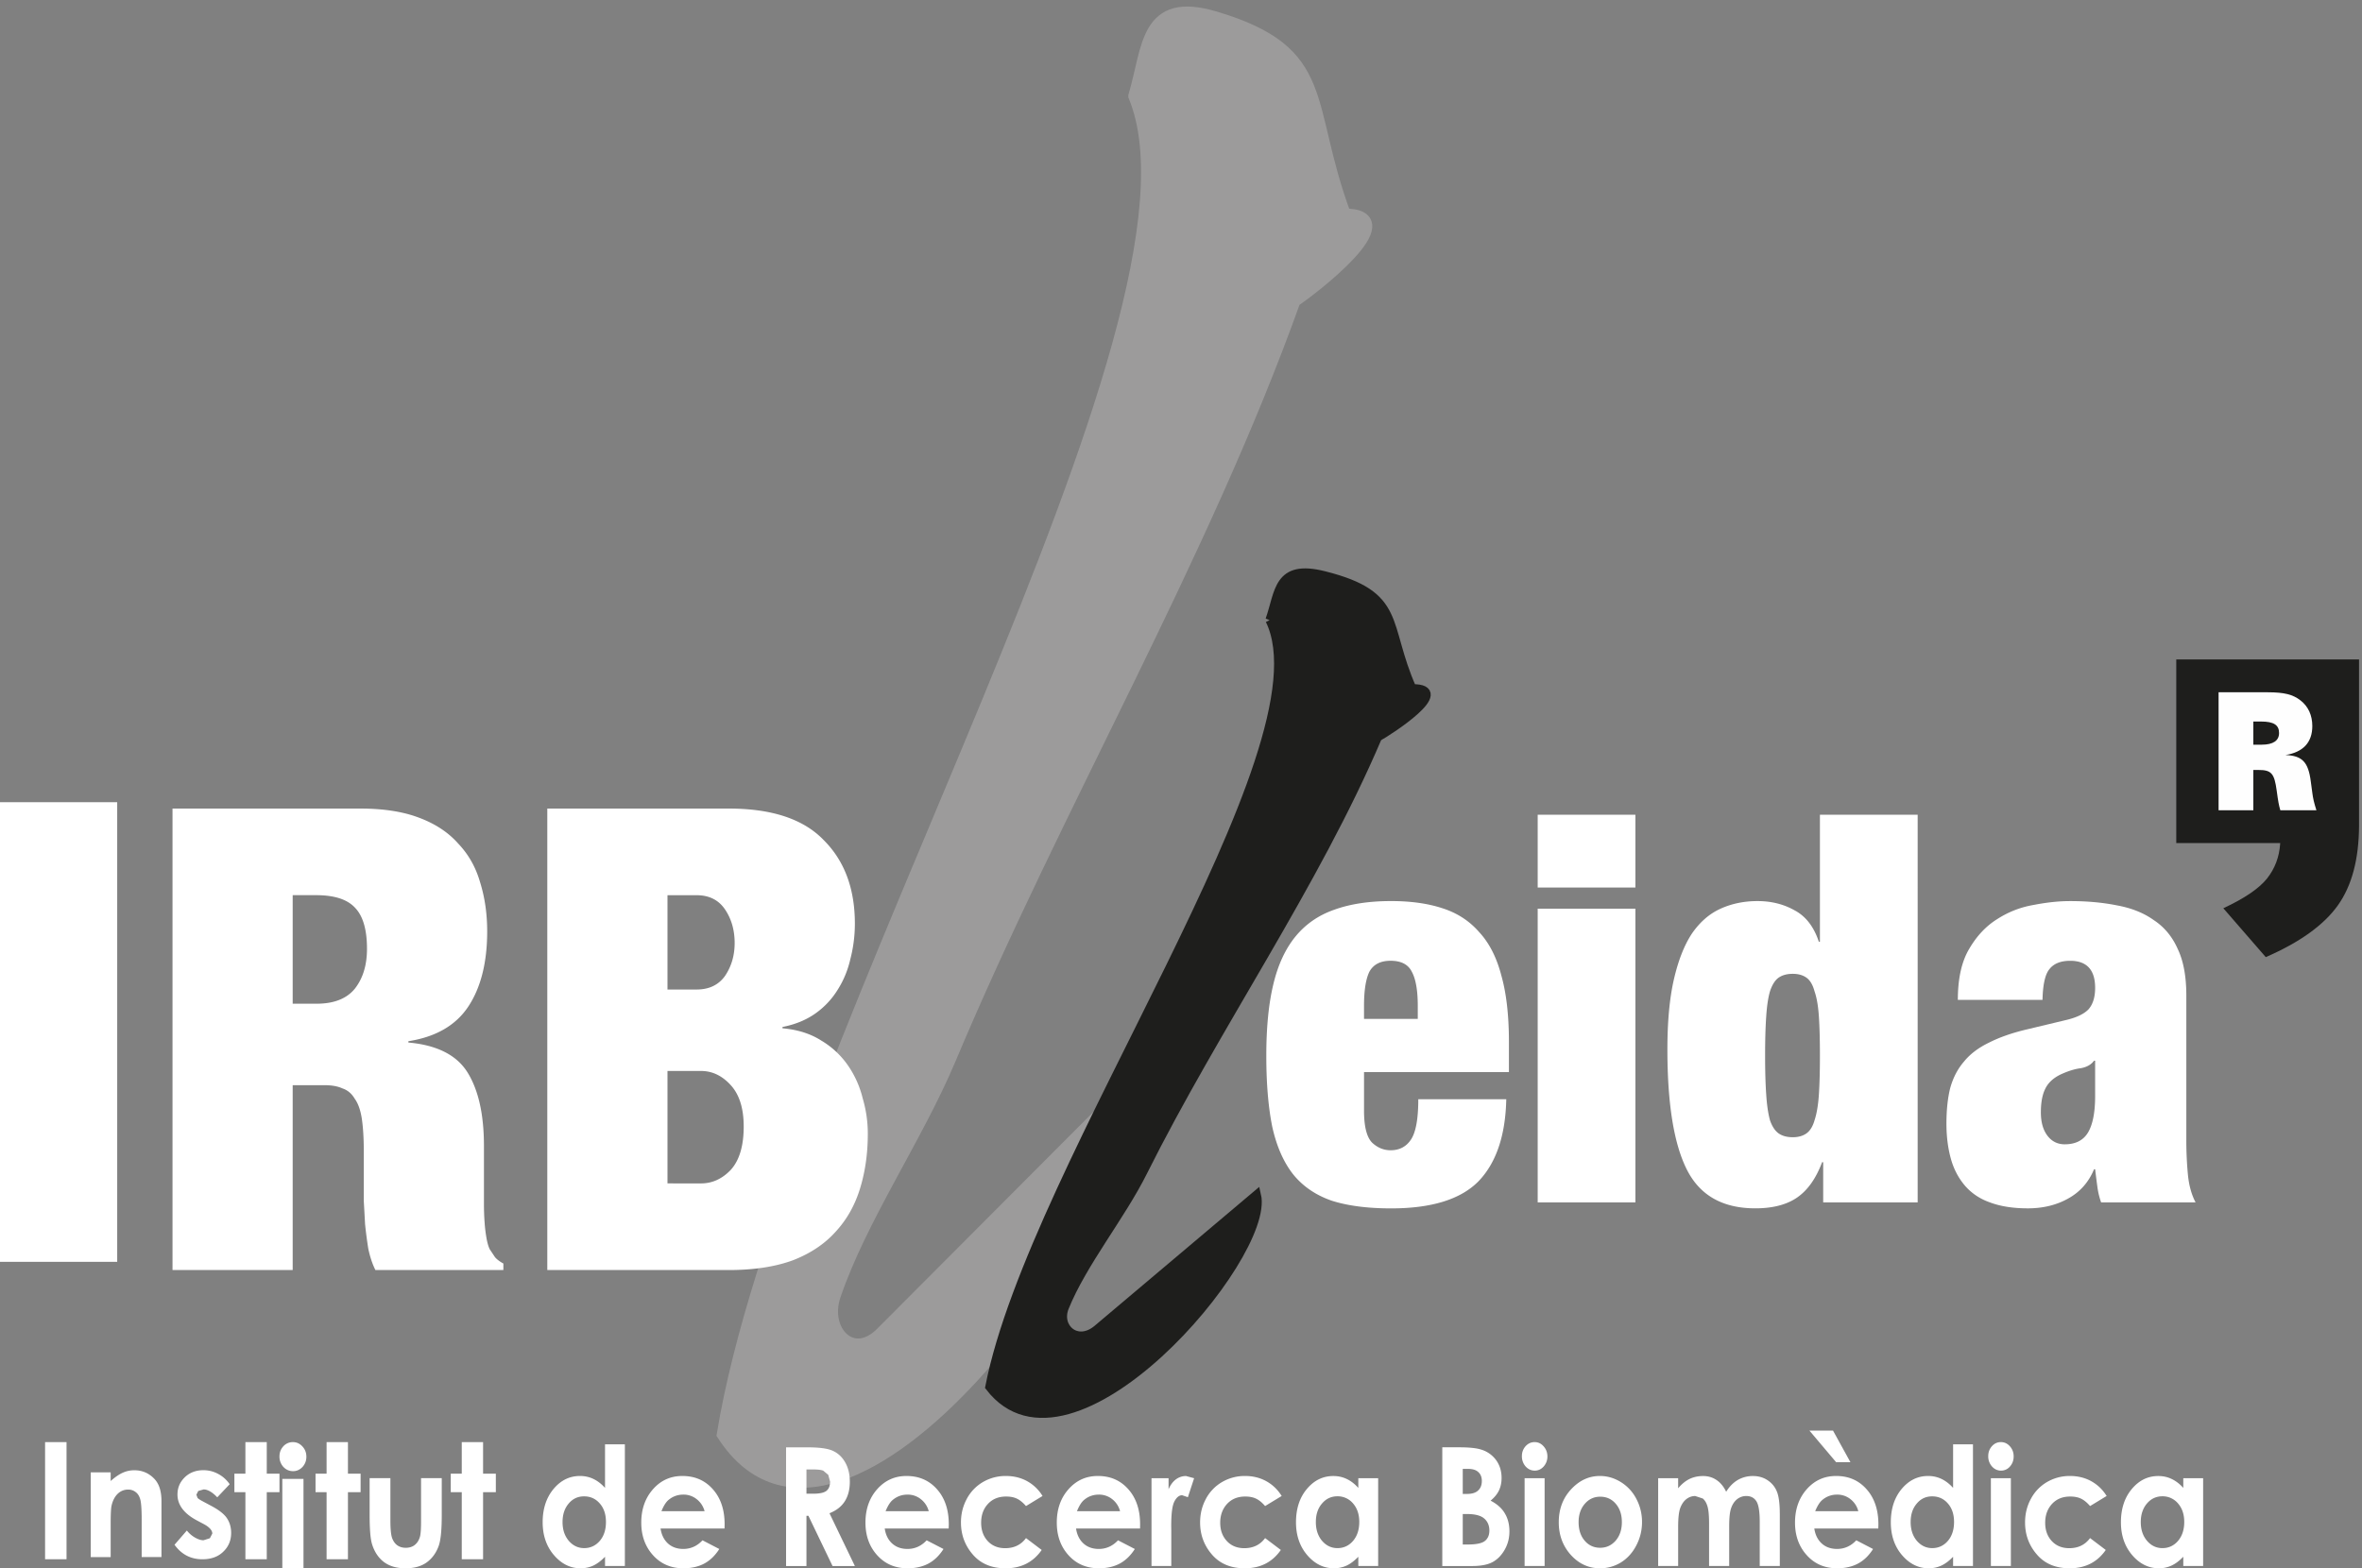 <svg xmlns="http://www.w3.org/2000/svg" xmlns:xlink="http://www.w3.org/1999/xlink" width="262" height="174" viewBox="0 0 262 174"><rect x="0" y="0" width="262" height="174" fill="#808080" stroke="none"/><defs><path id="a" d="M0 175h261.672V.287H0z"/></defs><g fill="none" fill-rule="evenodd" transform="translate(0 -1)"><path fill="#9C9B9B" d="M125.956 11.653c1.587-5.386 1.197-10.87 8.78-8.608 12.9 3.841 9.69 9.375 14.362 21.896 6.98-.08-3.835 8.221-5.612 9.36-10.209 28.553-26.386 55.945-38.263 84.213-3.6 8.57-9.852 17.638-12.755 26.181-1.372 4.023 2.073 7.618 5.381 4.304l25.913-25.991c2.353 11.857-30.305 57.433-43.454 37.116 7.131-43.246 55.898-123.574 45.648-148.47"/><path stroke="#9C9B9B" stroke-width="1.593" d="M125.956 11.653c1.587-5.386 1.197-10.87 8.78-8.608 12.9 3.841 9.69 9.375 14.362 21.896 6.98-.08-3.835 8.221-5.612 9.36-10.209 28.553-26.386 55.945-38.263 84.213-3.6 8.57-9.852 17.638-12.755 26.181-1.372 4.023 2.073 7.618 5.381 4.304l25.913-25.991c2.353 11.857-30.305 57.433-43.454 37.116 7.131-43.246 55.898-123.574 45.648-148.47z"/><path fill="#FFF" d="M0 141h13V90H0zm32.466-28.64v-12.043h2.582c2.006 0 3.437.45 4.3 1.36.905.909 1.36 2.439 1.36 4.59 0 1.818-.455 3.299-1.36 4.442-.908 1.099-2.32 1.652-4.228 1.652h-2.654zm-13.33-21.65v51.196h13.33v-20.508h3.51c.817 0 1.48.117 2.01.36.571.19 1.025.572 1.362 1.147.383.523.64 1.265.788 2.22.14.958.216 2.15.216 3.586v5.522c.045.81.094 1.674.143 2.583.091.905.212 1.814.356 2.727.193.909.455 1.696.788 2.363h14.196v-.72c-.431-.235-.742-.477-.935-.715l-.575-.864c-.14-.28-.262-.69-.356-1.212a16.344 16.344 0 0 1-.212-1.727c-.05-.666-.076-1.36-.076-2.071v-6.453c0-3.447-.594-6.151-1.79-8.11-1.197-1.957-3.393-3.082-6.592-3.366v-.148c3.052-.473 5.282-1.769 6.663-3.87 1.382-2.102 2.079-4.878 2.079-8.317 0-1.962-.265-3.776-.788-5.45-.48-1.67-1.29-3.102-2.438-4.302-1.098-1.243-2.555-2.197-4.368-2.871-1.772-.667-3.922-1-6.459-1H19.136zm54.904 41.587v-12.475h3.726c1.238 0 2.34.527 3.293 1.576.958 1.049 1.435 2.583 1.435 4.586 0 2.151-.477 3.753-1.435 4.81-.954 1-2.055 1.503-3.293 1.503H74.04zm0-21.511v-10.464h3.226c1.382 0 2.434.515 3.154 1.575.711 1.05 1.07 2.295 1.07 3.727 0 1.386-.359 2.606-1.07 3.655-.72 1.007-1.772 1.507-3.154 1.507h-3.225zM60.708 90.71v51.2h20.14c2.771 0 5.138-.364 7.095-1.08 1.96-.761 3.532-1.818 4.732-3.155 1.242-1.34 2.15-2.939 2.722-4.806.575-1.867.863-3.89.863-6.093 0-1.341-.193-2.651-.575-3.947a10.99 10.99 0 0 0-1.647-3.65 9.51 9.51 0 0 0-2.942-2.731c-1.192-.761-2.627-1.216-4.3-1.36v-.147c1.434-.28 2.65-.788 3.653-1.5a8.973 8.973 0 0 0 2.442-2.587 10.776 10.776 0 0 0 1.43-3.435c.338-1.299.504-2.61.504-3.942 0-3.875-1.147-6.958-3.441-9.253-2.245-2.344-5.754-3.514-10.536-3.514h-20.14zm96.555 21.885v1.447h-5.962v-1.447c0-1.723.204-2.988.598-3.79.447-.803 1.223-1.209 2.351-1.209 1.166 0 1.946.406 2.347 1.208.443.803.666 2.068.666 3.791zm-5.962 7.351h16.074v-3.313c0-2.97-.284-5.443-.844-7.408-.523-2.007-1.344-3.617-2.468-4.821-1.083-1.243-2.45-2.125-4.093-2.644-1.605-.526-3.49-.788-5.66-.788-2.449 0-4.554.322-6.325.966-1.723.602-3.146 1.583-4.274 2.95-1.117 1.364-1.946 3.132-2.465 5.303-.526 2.166-.784 4.817-.784 7.945 0 3.094.224 5.723.663 7.893.485 2.17 1.26 3.935 2.347 5.302 1.087 1.325 2.51 2.287 4.274 2.893 1.768.56 3.956.845 6.565.845 4.493 0 7.726-1.007 9.695-3.015 1.965-2.049 2.987-5.082 3.074-9.097h-9.76c0 2.208-.28 3.716-.84 4.519-.526.765-1.268 1.143-2.23 1.143-.765 0-1.446-.28-2.048-.84-.598-.599-.901-1.788-.901-3.557v-4.276z"/><mask id="b" fill="#fff"><use xlink:href="#a"/></mask><path fill="#FFF" d="M170.565 99.467h10.839v-8.07h-10.839v8.07zm0 34.938h10.839v-32.586h-10.839v32.586zm25.226-16.267c0-1.765.042-3.23.125-4.393.076-1.167.22-2.087.42-2.773.243-.723.56-1.223.962-1.507.405-.28.924-.42 1.567-.42.599 0 1.106.14 1.503.42.405.284.705.784.901 1.507.243.686.405 1.606.485 2.773.08 1.162.117 2.628.117 4.393 0 1.73-.038 3.173-.117 4.34-.08 1.163-.242 2.106-.485 2.833-.196.681-.496 1.159-.9 1.443-.398.28-.905.42-1.504.42-.643 0-1.162-.14-1.567-.42-.401-.284-.72-.762-.961-1.443-.201-.727-.345-1.67-.42-2.833-.084-1.167-.126-2.61-.126-4.34zm6.08-26.742v14.092h-.117c-.56-1.685-1.469-2.848-2.707-3.495-1.204-.678-2.57-1.019-4.1-1.019-1.484 0-2.847.28-4.088.84-1.246.561-2.31 1.49-3.192 2.773-.848 1.284-1.506 2.973-1.991 5.06-.48 2.09-.723 4.677-.723 7.771 0 6.063.723 10.517 2.17 13.37 1.445 2.85 3.974 4.275 7.586 4.275 1.927 0 3.475-.402 4.633-1.2 1.17-.807 2.094-2.11 2.772-3.917h.12v4.454h10.48V91.396H201.87zm27.159 36.564c-.803 0-1.443-.323-1.928-.963-.484-.644-.723-1.507-.723-2.586 0-1.095.163-1.955.481-2.599.322-.677.905-1.223 1.75-1.62.798-.364 1.525-.591 2.164-.67.682-.118 1.185-.398 1.503-.838h.122v3.909c0 1.818-.262 3.158-.78 4.04-.523.883-1.386 1.326-2.59 1.326m4.032 6.442h10.479c-.443-.84-.723-1.848-.844-3.01a40.352 40.352 0 0 1-.182-4.034v-15.899c0-2.132-.322-3.859-.962-5.188-.602-1.356-1.487-2.424-2.65-3.185-1.124-.807-2.49-1.345-4.092-1.636-1.567-.315-3.294-.474-5.179-.474-1.245 0-2.59.14-4.035.424-1.447.243-2.79.762-4.036 1.56-1.242.766-2.287 1.872-3.127 3.31-.844 1.413-1.264 3.3-1.264 5.666h9.392c.038-1.727.3-2.867.784-3.43.48-.603 1.241-.906 2.286-.906 1.844 0 2.768 1.007 2.768 3.007 0 1.011-.239 1.795-.72 2.36-.484.515-1.306.92-2.472 1.196l-4.274 1.023c-1.726.401-3.169.909-4.335 1.507-1.162.564-2.085 1.265-2.767 2.113-.685.796-1.185 1.765-1.503 2.89-.284 1.125-.424 2.45-.424 3.977 0 1.409.163 2.685.481 3.851.318 1.167.844 2.167 1.563 3.015.724.84 1.651 1.47 2.772 1.863 1.162.44 2.566.663 4.213.663 1.685 0 3.173-.364 4.456-1.08 1.325-.727 2.29-1.81 2.888-3.256h.122c.08.681.162 1.329.246 1.927a8.45 8.45 0 0 0 .416 1.746" mask="url(#b)"/><path fill="#FFF" d="M5 174h2.38v-13H5zm5.064-9.643h2.212v.96c.504-.449.961-.757 1.364-.929.41-.184.836-.265 1.262-.265.877 0 1.622.32 2.238.972.517.554.771 1.371.771 2.45v6.21h-2.196v-4.12c0-1.123-.05-1.867-.145-2.234-.095-.37-.258-.652-.497-.836a1.304 1.304 0 0 0-.867-.297c-.452 0-.84.162-1.166.48-.32.32-.544.76-.67 1.324-.06.294-.094.939-.094 1.91v3.774h-2.212v-9.399zm15.412 1.314l-1.376 1.456c-.555-.583-1.068-.876-1.516-.876l-.593.172-.209.414.133.356c.091.103.312.242.669.429l.81.433c.854.447 1.447.905 1.766 1.37.316.47.48 1.016.48 1.644 0 .835-.29 1.536-.875 2.09-.57.56-1.345.84-2.314.84-1.292 0-2.322-.536-3.093-1.61l1.368-1.58c.258.325.562.59.912.787.35.199.665.294.935.294l.706-.224.27-.517c0-.36-.323-.722-.965-1.063l-.752-.4c-1.43-.763-2.147-1.723-2.147-2.87 0-.749.266-1.376.805-1.907.544-.528 1.235-.792 2.075-.792.574 0 1.117.135 1.619.406.509.264.942.646 1.292 1.148M27.221 161v3.5H26v2.054h1.221V174h2.37v-7.446H31V164.5h-1.409V161zm5.267 0c.408 0 .76.159 1.052.476.296.314.444.693.444 1.146 0 .441-.144.82-.432 1.138-.296.31-.644.464-1.048.464-.416 0-.772-.158-1.072-.472a1.69 1.69 0 0 1-.432-1.169c0-.433.144-.809.432-1.122a1.409 1.409 0 0 1 1.056-.461zm-1.172 14h2.348v-9.92h-2.348V175zm4.91-14v3.5H35v2.054h1.226V174h2.369v-7.446H40V164.5h-1.405V161zM41 165h2.304v4.698c0 .92.063 1.552.176 1.905.121.354.31.632.56.826.27.197.586.296.966.296s.704-.095.962-.285c.27-.202.47-.487.59-.863.103-.282.146-.879.146-1.8V165H49v4.13c0 1.705-.121 2.865-.38 3.496-.3.769-.754 1.35-1.353 1.765-.599.407-1.357.609-2.277.609-1.001 0-1.807-.24-2.43-.715-.613-.476-1.044-1.145-1.302-1.997-.176-.593-.258-1.666-.258-3.23V165zm10.22-4v3.5H50v2.054h1.22V174h2.365v-7.446H55V164.5h-1.415V161zm15.891.247h2.201v13.498h-2.2v-1.026c-.436.452-.87.779-1.306.984-.43.197-.904.296-1.41.296-1.139 0-2.122-.49-2.954-1.463-.832-.969-1.248-2.192-1.248-3.644 0-1.501.405-2.728 1.207-3.694.805-.961 1.78-1.44 2.934-1.44.53 0 1.021.107 1.49.33.462.221.893.552 1.286.993v-4.834zm-2.322 5.772c-.692 0-1.256.259-1.71.798-.453.532-.68 1.216-.68 2.056 0 .836.227 1.528.688 2.075.465.54 1.033.813 1.71.813.692 0 1.27-.27 1.728-.798.461-.536.688-1.239.688-2.101 0-.852-.227-1.536-.688-2.056-.458-.528-1.036-.787-1.736-.787zm15.577 3.569h-7.095c.102.691.375 1.246.813 1.653.45.41 1.018.612 1.71.612.828 0 1.535-.323 2.129-.958l1.864.965c-.465.73-1.025 1.27-1.667 1.615-.65.346-1.419.525-2.311.525-1.38 0-2.504-.483-3.374-1.448-.87-.965-1.304-2.166-1.304-3.622 0-1.485.435-2.72 1.297-3.697.866-.984 1.951-1.474 3.26-1.474 1.388 0 2.519.49 3.385 1.474.87.977 1.304 2.28 1.304 3.884l-.011.47zm-2.212-1.923a2.49 2.49 0 0 0-.87-1.33 2.327 2.327 0 0 0-1.49-.51c-.617 0-1.157.195-1.619.575-.291.235-.563.657-.805 1.265h4.784zm9.039-7.084h2.401c1.32 0 2.254.13 2.806.395.564.259 1.018.68 1.358 1.285.34.604.507 1.318.507 2.14 0 .865-.19 1.591-.567 2.18-.367.57-.934 1.015-1.69 1.311l2.817 5.856h-2.477l-2.678-5.575h-.216v5.575h-2.261v-13.167zm2.261 5.145h.715c.726 0 1.222-.102 1.494-.315.272-.205.412-.551.412-1.034l-.204-.745-.545-.456c-.223-.102-.642-.144-1.244-.144h-.628v2.694zm15.776 3.862h-7.094c.102.691.37 1.246.816 1.653.447.41 1.014.612 1.71.612.82 0 1.531-.323 2.125-.958l1.868.965c-.468.73-1.024 1.27-1.671 1.615-.647.346-1.415.525-2.307.525-1.384 0-2.507-.483-3.377-1.448-.87-.965-1.301-2.166-1.301-3.622 0-1.485.431-2.72 1.293-3.697.87-.984 1.955-1.474 3.26-1.474 1.388 0 2.519.49 3.385 1.474.87.977 1.305 2.28 1.305 3.884l-.012.47zm-2.212-1.923a2.48 2.48 0 0 0-.87-1.33 2.314 2.314 0 0 0-1.486-.51c-.617 0-1.157.195-1.619.575-.295.235-.563.657-.81 1.265h4.785zm12.623-1.688l-1.834 1.117c-.348-.399-.692-.676-1.032-.832-.333-.156-.726-.224-1.18-.224-.829 0-1.498.266-2.008.817-.507.543-.757 1.246-.757 2.094 0 .828.246 1.504.734 2.033.492.524 1.134.786 1.932.786.991 0 1.759-.376 2.311-1.12l1.74 1.318c-.946 1.36-2.28 2.033-4.001 2.033-1.547 0-2.761-.502-3.642-1.528-.874-1.01-1.313-2.2-1.313-3.56 0-.943.216-1.813.643-2.603a4.718 4.718 0 0 1 1.782-1.87 4.972 4.972 0 0 1 2.56-.68c.873 0 1.664.194 2.36.577a4.614 4.614 0 0 1 1.705 1.642m10.816 3.611h-7.099c.103.691.375 1.246.817 1.653.447.41 1.018.612 1.71.612.82 0 1.535-.323 2.129-.958l1.864.965c-.469.73-1.028 1.27-1.671 1.615-.647.346-1.415.525-2.307.525-1.38 0-2.508-.483-3.377-1.448-.87-.965-1.301-2.166-1.301-3.622 0-1.485.43-2.72 1.297-3.697.866-.984 1.951-1.474 3.26-1.474 1.388 0 2.515.49 3.38 1.474.87.977 1.305 2.28 1.305 3.884l-.007.47zm-2.216-1.923a2.479 2.479 0 0 0-.866-1.33 2.334 2.334 0 0 0-1.49-.51c-.617 0-1.158.195-1.619.575-.291.235-.563.657-.805 1.265h4.78zm3.489-3.659h1.89v1.228c.208-.483.48-.851.82-1.102a1.859 1.859 0 0 1 1.116-.369l.9.243-.692 2.106-.639-.217c-.336 0-.624.24-.862.7-.238.467-.348 1.375-.348 2.739l.008.475v3.937h-2.194v-9.74zm14.438 1.971l-1.838 1.117c-.348-.399-.685-.676-1.029-.832-.333-.156-.726-.224-1.18-.224-.828 0-1.494.266-2.008.817-.503.543-.764 1.246-.764 2.094 0 .828.25 1.504.741 2.033.488.524 1.135.786 1.937.786.983 0 1.754-.376 2.303-1.12l1.743 1.318c-.945 1.36-2.28 2.033-3.997 2.033-1.55 0-2.765-.502-3.646-1.528-.874-1.01-1.312-2.2-1.312-3.56 0-.943.215-1.813.639-2.603a4.725 4.725 0 0 1 1.785-1.87 4.98 4.98 0 0 1 2.564-.68c.87 0 1.656.194 2.352.577.7.388 1.267.931 1.71 1.642m8.502-1.971h2.2v9.74h-2.2v-1.026c-.436.448-.867.779-1.302.98a3.314 3.314 0 0 1-1.414.297c-1.138 0-2.122-.487-2.954-1.46-.832-.976-1.244-2.192-1.244-3.644 0-1.5.4-2.736 1.206-3.693.802-.958 1.778-1.437 2.931-1.437.53 0 1.021.103 1.49.327.462.22.893.551 1.286.992v-1.076zm-2.327 2.007c-.688 0-1.251.27-1.705.805-.458.532-.68 1.22-.68 2.052 0 .84.23 1.532.684 2.079.469.54 1.032.813 1.713.813.692 0 1.27-.27 1.728-.798.458-.54.692-1.239.692-2.105 0-.847-.234-1.531-.692-2.056a2.211 2.211 0 0 0-1.74-.79zm11.64 7.735v-13.171h1.869c1.085 0 1.883.083 2.382.235a3.17 3.17 0 0 1 1.702 1.163c.42.566.624 1.24.624 2.007 0 .501-.095.961-.284 1.371-.189.4-.503.787-.934 1.144.723.373 1.252.844 1.581 1.414.337.558.507 1.227.507 1.991 0 .749-.174 1.417-.518 2.025-.348.612-.787 1.072-1.335 1.376-.545.296-1.297.445-2.258.445h-3.336zm2.27-10.777v2.778h.491c.549 0 .957-.133 1.222-.388.272-.258.404-.604.404-1.045 0-.418-.124-.745-.378-.977-.253-.25-.639-.368-1.157-.368h-.582zm0 5.008v3.382h.567c.938 0 1.57-.137 1.89-.395.33-.266.492-.646.496-1.148 0-.566-.193-1.018-.578-1.345-.379-.33-1.018-.494-1.907-.494h-.468zm7.972-7.98c.39 0 .718.155.994.467.28.308.42.68.424 1.125 0 .433-.144.805-.416 1.117-.276.304-.605.456-.987.456-.394 0-.73-.156-1.014-.464a1.681 1.681 0 0 1-.412-1.147c0-.426.136-.794.412-1.102.28-.3.605-.452.999-.452zm-1.112 13.744h2.22v-9.74h-2.22v9.74zm8.354-9.985c.832 0 1.611.232 2.341.688a4.751 4.751 0 0 1 1.713 1.873c.409.787.617 1.634.617 2.55 0 .916-.208 1.774-.624 2.576-.409.798-.968 1.43-1.683 1.885a4.358 4.358 0 0 1-2.356.669c-1.263 0-2.341-.498-3.238-1.486-.888-.996-1.334-2.2-1.334-3.621 0-1.528.502-2.793 1.512-3.804.885-.89 1.899-1.33 3.052-1.33m.034 2.299c-.688 0-1.26.266-1.717.798-.45.524-.68 1.2-.68 2.021 0 .848.223 1.536.673 2.06.45.524 1.025.787 1.713.787.692 0 1.267-.266 1.728-.795.454-.528.685-1.216.685-2.052 0-.836-.227-1.508-.677-2.033-.45-.524-1.021-.786-1.725-.786m6.427-2.051h2.217v1.121c.378-.46.794-.801 1.251-1.033.47-.224.968-.33 1.517-.33.552 0 1.047.144 1.486.44.446.296.802.737 1.074 1.307.348-.57.78-1.01 1.282-1.307a3.305 3.305 0 0 1 1.68-.44c.623 0 1.175.155 1.648.478.477.323.817.741 1.021 1.265.212.513.318 1.357.318 2.535v5.704h-2.228v-4.94c0-1.102-.124-1.85-.37-2.242-.254-.388-.62-.582-1.12-.582-.374 0-.714.114-1.017.35-.302.24-.518.574-.666.996-.147.421-.215 1.094-.215 2.025v4.393h-2.231v-4.716c0-.874-.057-1.501-.174-1.889-.114-.395-.288-.684-.522-.881l-.84-.278c-.367 0-.703.118-1.006.361-.295.24-.518.582-.67 1.011-.147.437-.218 1.121-.218 2.06v4.332h-2.217v-9.74zm24.42 5.582h-7.099c.102.691.375 1.246.817 1.653.446.41 1.017.612 1.71.612.82 0 1.535-.323 2.129-.958l1.86.965c-.461.73-1.017 1.27-1.668 1.615-.646.346-1.418.525-2.31.525-1.377 0-2.504-.483-3.37-1.448-.873-.965-1.308-2.166-1.308-3.622 0-1.485.435-2.72 1.297-3.697.87-.984 1.955-1.474 3.263-1.474 1.388 0 2.515.49 3.381 1.474.87.977 1.305 2.28 1.309 3.884l-.011.47zm-2.22-1.923a2.424 2.424 0 0 0-.863-1.33 2.33 2.33 0 0 0-1.49-.51c-.616 0-1.153.195-1.618.575-.291.235-.564.657-.81 1.265h4.78zm-2.806-8.945l1.932 3.507h-1.585l-2.964-3.507h2.617zm13.322 1.527h2.205v13.498h-2.205v-1.026c-.431.452-.866.779-1.308.984a3.33 3.33 0 0 1-1.403.296c-1.139 0-2.126-.49-2.958-1.463-.828-.969-1.24-2.192-1.24-3.644 0-1.501.4-2.728 1.202-3.694.806-.961 1.782-1.44 2.931-1.44.53 0 1.025.107 1.49.33.462.221.893.552 1.286.993v-4.834zm-2.322 5.772c-.684 0-1.255.259-1.705.798-.458.532-.681 1.216-.681 2.056 0 .836.227 1.528.684 2.075.465.54 1.033.813 1.71.813.692 0 1.274-.27 1.732-.798.457-.536.688-1.239.688-2.101 0-.852-.23-1.536-.688-2.056-.458-.528-1.04-.787-1.74-.787zm7.622-6.02c.39 0 .722.155 1.002.467.272.308.416.68.416 1.125 0 .433-.136.805-.412 1.117a1.283 1.283 0 0 1-.987.456c-.393 0-.734-.156-1.01-.464a1.681 1.681 0 0 1-.412-1.147c0-.426.136-.794.412-1.102.272-.3.605-.452.991-.452zm-1.108 13.744h2.216v-9.74h-2.216v9.74zm12.841-7.766l-1.838 1.117c-.348-.399-.688-.676-1.029-.832-.336-.156-.73-.224-1.183-.224-.825 0-1.494.266-2.008.817-.503.543-.76 1.246-.76 2.094 0 .828.245 1.504.737 2.033.492.524 1.134.786 1.936.786.991 0 1.755-.376 2.307-1.12l1.74 1.318c-.946 1.36-2.28 2.033-3.998 2.033-1.55 0-2.764-.502-3.642-1.528-.877-1.01-1.312-2.2-1.312-3.56 0-.943.212-1.813.64-2.603a4.693 4.693 0 0 1 1.78-1.87 4.98 4.98 0 0 1 2.56-.68c.874 0 1.665.194 2.357.577.7.388 1.267.931 1.713 1.642m8.5-1.971h2.201v9.74h-2.2v-1.026c-.432.448-.867.779-1.31.98a3.238 3.238 0 0 1-1.402.297c-1.143 0-2.126-.487-2.958-1.46-.832-.976-1.248-2.192-1.248-3.644 0-1.5.405-2.736 1.21-3.693.802-.958 1.778-1.437 2.927-1.437.53 0 1.025.103 1.49.327.466.22.897.551 1.29.992v-1.076zm-2.326 2.007c-.684 0-1.255.27-1.71.805-.45.532-.68 1.22-.68 2.052 0 .84.23 1.532.692 2.079.465.54 1.029.813 1.71.813.695 0 1.27-.27 1.728-.798.458-.54.692-1.239.692-2.105 0-.847-.234-1.531-.692-2.056a2.217 2.217 0 0 0-1.74-.79z"/><path fill="#1E1E1C" d="M140.864 69.791c1.086-3.081.826-6.224 5.983-4.928 8.778 2.196 6.588 5.37 9.776 12.543 4.75-.049-2.61 4.713-3.82 5.366-6.958 16.36-17.96 32.053-26.045 48.249-2.45 4.91-6.709 10.104-8.687 15.006-.934 2.299 1.41 4.355 3.665 2.455l17.642-14.889c1.6 6.798-20.634 32.908-29.585 21.273 4.852-24.784 38.052-70.806 31.071-85.076"/><path stroke="#1E1E1C" d="M140.864 69.791c1.086-3.081.826-6.224 5.983-4.928 8.778 2.196 6.588 5.37 9.776 12.543 4.75-.049-2.61 4.713-3.82 5.366-6.958 16.36-17.96 32.053-26.045 48.249-2.45 4.91-6.709 10.104-8.687 15.006-.934 2.299 1.41 4.355 3.665 2.455l17.642-14.889c1.6 6.798-20.634 32.908-29.585 21.273 4.852-24.784 38.052-70.806 31.071-85.076z"/><path fill="#1E1E1C" d="M241.398 74.166v20.368h11.527l-.004.084c-.098 1.486-.594 2.766-1.464 3.864-.885 1.099-2.488 2.193-4.84 3.287l4.708 5.423c3.767-1.638 6.433-3.553 7.99-5.734 1.559-2.181 2.338-5.123 2.357-8.839V74.166h-20.274z"/><path fill="#FEFEFE" d="M249.946 83.622v-2.569h.862c1.395 0 1.993.38 1.993 1.27 0 .85-.65 1.299-1.933 1.299h-.922zm-3.854 7.273h3.854v-4.469h.56c1.448 0 1.773.373 2.034 2.307.166 1.22.235 1.596.4 2.162h4.002c-.272-.859-.37-1.292-.454-1.938l-.17-1.265c-.276-2.155-.953-2.847-2.81-2.923 1.974-.311 2.98-1.41 2.98-3.214 0-1.186-.446-2.178-1.308-2.843-.836-.661-1.823-.904-3.62-.904h-5.468v13.087z"/></g></svg>